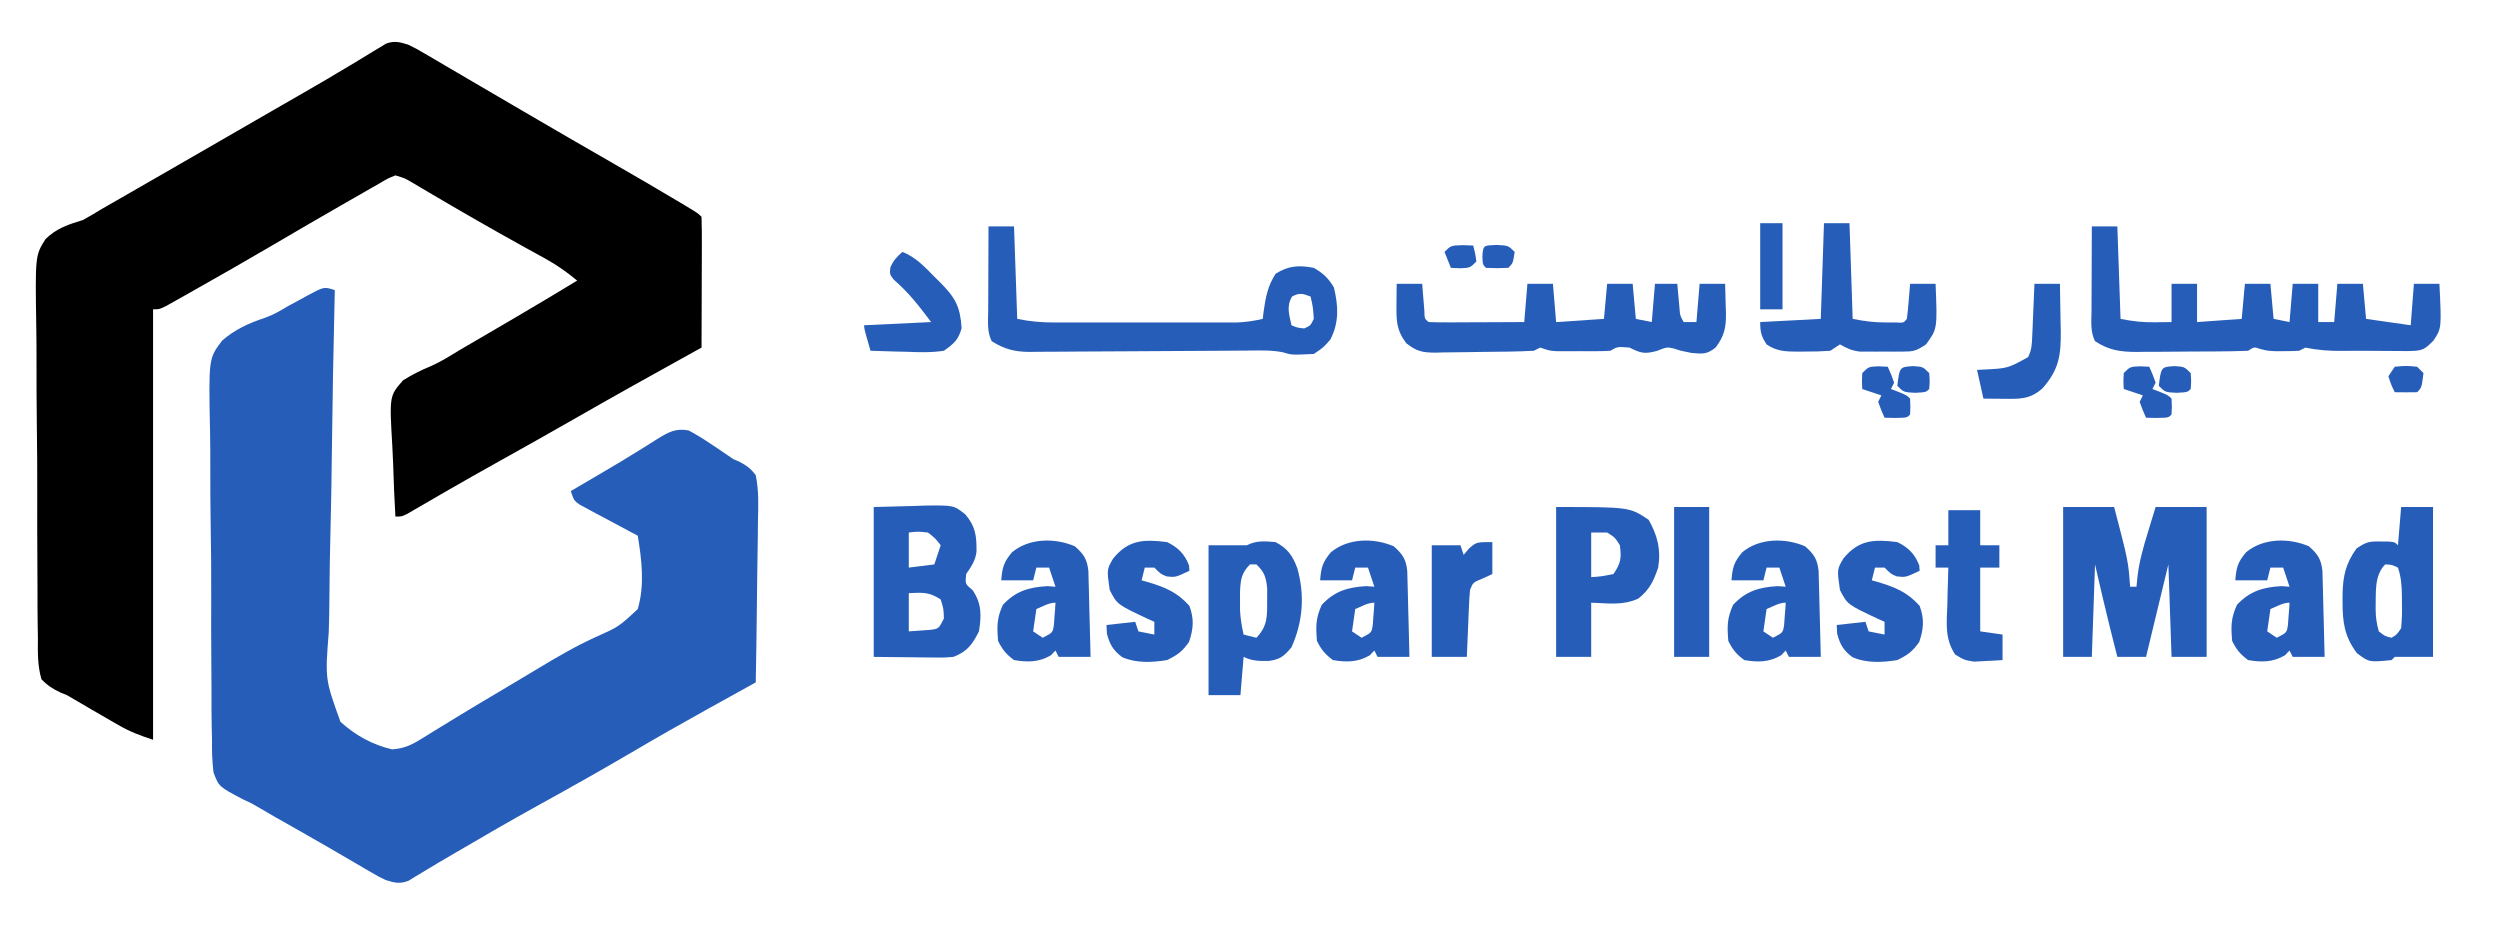 <svg xmlns="http://www.w3.org/2000/svg" width="784" height="290"><path d="M0 0 C2.573 1.268 2.573 1.268 5.332 2.887 C6.365 3.488 7.398 4.089 8.463 4.709 C9.568 5.362 10.674 6.015 11.812 6.688 C12.979 7.37 14.147 8.051 15.314 8.732 C17.714 10.133 20.111 11.538 22.506 12.947 C26.692 15.408 30.888 17.854 35.083 20.299 C37.035 21.437 38.986 22.576 40.937 23.716 C48.461 28.113 56.009 32.466 63.562 36.812 C70.756 40.955 77.941 45.108 85.062 49.375 C85.67 49.738 86.277 50.102 86.903 50.476 C90.87 52.87 90.87 52.87 92 54 C92.089 57.03 92.115 60.037 92.098 63.066 C92.096 64.429 92.096 64.429 92.093 65.82 C92.088 68.734 92.075 71.648 92.062 74.562 C92.057 76.533 92.053 78.504 92.049 80.475 C92.038 85.316 92.021 90.158 92 95 C91.292 95.392 90.584 95.783 89.855 96.187 C77.146 103.22 64.453 110.275 51.857 117.509 C44.053 121.985 36.204 126.377 28.347 130.759 C23.152 133.66 17.971 136.582 12.816 139.555 C11.36 140.394 11.36 140.394 9.875 141.25 C8.038 142.311 6.203 143.376 4.371 144.445 C3.559 144.915 2.747 145.384 1.91 145.867 C0.845 146.488 0.845 146.488 -0.242 147.121 C-2 148 -2 148 -4 148 C-4.323 142.45 -4.558 136.906 -4.714 131.35 C-4.779 129.463 -4.868 127.577 -4.981 125.693 C-5.889 110.139 -5.889 110.139 -1.554 105.23 C1.27 103.483 4.049 102.073 7.121 100.817 C10.28 99.444 13.151 97.608 16.086 95.816 C17.288 95.11 18.491 94.407 19.697 93.707 C23.468 91.509 27.236 89.306 31.004 87.102 C31.921 86.565 31.921 86.565 32.856 86.018 C39.604 82.067 46.313 78.053 53 74 C49.767 71.309 46.572 69.061 42.887 67.039 C41.402 66.218 41.402 66.218 39.887 65.38 C38.831 64.801 37.775 64.222 36.688 63.625 C26.544 58.013 16.506 52.26 6.53 46.356 C5.584 45.799 4.638 45.242 3.664 44.668 C2.418 43.93 2.418 43.93 1.147 43.177 C-1.075 41.876 -1.075 41.876 -4 41 C-6.372 41.946 -6.372 41.946 -8.918 43.473 C-9.912 44.035 -10.907 44.598 -11.932 45.178 C-13.006 45.8 -14.081 46.422 -15.188 47.062 C-16.863 48.017 -16.863 48.017 -18.572 48.99 C-27.059 53.838 -35.495 58.773 -43.927 63.716 C-51.539 68.17 -59.191 72.547 -66.875 76.875 C-67.958 77.489 -69.041 78.102 -70.156 78.734 C-71.154 79.294 -72.152 79.853 -73.18 80.43 C-74.064 80.927 -74.948 81.425 -75.859 81.937 C-78 83 -78 83 -80 83 C-80 127.55 -80 172.1 -80 218 C-84.21 216.597 -87.193 215.495 -90.898 213.355 C-91.79 212.843 -92.683 212.331 -93.602 211.803 C-94.974 211.003 -94.974 211.003 -96.375 210.188 C-97.282 209.666 -98.19 209.145 -99.125 208.607 C-101.76 207.087 -104.388 205.56 -107 204 C-107.653 203.736 -108.306 203.472 -108.978 203.201 C-111.448 202.043 -113.113 200.983 -115 199 C-116.255 194.723 -116.144 190.508 -116.115 186.075 C-116.137 184.761 -116.159 183.446 -116.181 182.092 C-116.239 178.492 -116.246 174.894 -116.239 171.294 C-116.238 168.285 -116.26 165.276 -116.281 162.266 C-116.331 155.163 -116.337 148.06 -116.318 140.957 C-116.298 133.64 -116.356 126.326 -116.452 119.01 C-116.531 112.719 -116.56 106.429 -116.549 100.138 C-116.543 96.384 -116.556 92.633 -116.619 88.88 C-116.971 66.145 -116.971 66.145 -113.747 61 C-110.357 57.627 -106.543 56.382 -102 55 C-99.959 53.869 -97.939 52.696 -95.957 51.465 C-93.91 50.287 -91.862 49.111 -89.812 47.938 C-88.11 46.958 -86.407 45.979 -84.704 45 C-82.956 43.996 -81.208 42.992 -79.459 41.988 C-73.969 38.833 -68.485 35.666 -63 32.5 C-60.842 31.255 -58.685 30.01 -56.527 28.766 C-55.456 28.148 -54.385 27.529 -53.281 26.893 C-49.939 24.965 -46.596 23.037 -43.254 21.109 C-42.144 20.469 -41.033 19.828 -39.889 19.168 C-37.695 17.903 -35.5 16.64 -33.304 15.379 C-28.28 12.491 -23.278 9.579 -18.32 6.578 C-17.448 6.056 -16.576 5.533 -15.677 4.995 C-14.068 4.029 -12.465 3.051 -10.871 2.06 C-10.165 1.638 -9.458 1.216 -8.73 0.781 C-8.126 0.411 -7.522 0.04 -6.899 -0.342 C-4.229 -1.267 -2.688 -0.819 0 0 Z " fill="#000000" transform="translate(128,14)"></path><path d="M0 0 C-0.017 0.675 -0.033 1.351 -0.05 2.046 C-0.449 18.515 -0.746 34.981 -0.933 51.453 C-1.025 59.419 -1.151 67.382 -1.358 75.346 C-1.538 82.292 -1.654 89.236 -1.694 96.184 C-1.717 99.861 -1.771 103.531 -1.903 107.206 C-3.054 122.015 -3.054 122.015 1.772 135.362 C6.405 139.574 11.869 142.615 18 144 C21.491 143.739 23.786 142.774 26.738 140.945 C27.46 140.505 28.181 140.065 28.924 139.611 C29.712 139.121 30.5 138.63 31.312 138.125 C33.1 137.033 34.887 135.942 36.676 134.852 C37.67 134.243 38.665 133.635 39.69 133.009 C44.032 130.373 48.398 127.778 52.77 125.192 C56.243 123.139 59.708 121.076 63.157 118.984 C69.171 115.351 75.102 111.852 81.5 108.922 C89.062 105.55 89.062 105.55 95 100 C97.209 92.489 96.258 84.615 95 77 C94.399 76.682 93.799 76.365 93.18 76.038 C90.469 74.598 87.766 73.143 85.062 71.688 C84.117 71.188 83.171 70.688 82.197 70.174 C80.849 69.444 80.849 69.444 79.473 68.699 C78.224 68.032 78.224 68.032 76.949 67.35 C75 66 75 66 74 63 C75.58 62.074 75.58 62.074 77.191 61.129 C78.227 60.521 78.227 60.521 79.284 59.9 C80.814 59.002 82.345 58.105 83.876 57.209 C87.71 54.961 91.524 52.689 95.293 50.332 C95.961 49.918 96.628 49.504 97.316 49.078 C98.579 48.292 99.837 47.498 101.088 46.694 C104.54 44.558 106.948 43.186 111 44 C113.426 45.316 115.611 46.638 117.875 48.188 C118.755 48.769 118.755 48.769 119.652 49.361 C121.449 50.556 123.23 51.767 125 53 C125.58 53.248 126.16 53.495 126.758 53.75 C129.087 54.942 130.4 55.91 132 58 C133.009 62.883 132.815 67.748 132.684 72.707 C132.671 74.157 132.661 75.607 132.654 77.058 C132.627 80.864 132.558 84.669 132.481 88.475 C132.409 92.363 132.377 96.251 132.342 100.139 C132.267 107.76 132.147 115.38 132 123 C130.867 123.627 130.867 123.627 129.712 124.266 C126.849 125.851 123.986 127.437 121.124 129.024 C119.896 129.704 118.669 130.384 117.441 131.063 C109.231 135.605 101.085 140.238 93 145 C83.451 150.611 73.804 156.022 64.106 161.373 C55.312 166.238 46.612 171.249 37.951 176.346 C36.149 177.406 34.345 178.462 32.538 179.513 C30.848 180.503 29.168 181.513 27.501 182.542 C26.719 183.01 25.938 183.478 25.133 183.961 C24.454 184.379 23.774 184.797 23.075 185.228 C20.309 186.257 18.799 185.859 16 185 C13.838 183.975 13.838 183.975 11.656 182.699 C10.42 181.984 10.42 181.984 9.16 181.255 C8.282 180.737 7.404 180.22 6.5 179.688 C4.617 178.593 2.735 177.5 0.852 176.406 C-0.114 175.843 -1.079 175.28 -2.073 174.699 C-4.927 173.042 -7.792 171.407 -10.664 169.781 C-11.58 169.262 -12.496 168.743 -13.439 168.208 C-15.169 167.229 -16.9 166.251 -18.631 165.274 C-20.207 164.378 -21.774 163.466 -23.331 162.535 C-25.99 160.96 -25.99 160.96 -28.834 159.648 C-36.359 155.705 -36.359 155.705 -38.044 151.221 C-38.478 147.736 -38.555 144.392 -38.519 140.88 C-38.547 139.568 -38.576 138.257 -38.606 136.906 C-38.682 133.322 -38.687 129.741 -38.675 126.157 C-38.671 123.158 -38.699 120.159 -38.726 117.16 C-38.79 110.078 -38.795 102.998 -38.764 95.916 C-38.733 88.628 -38.805 81.347 -38.927 74.061 C-39.029 67.788 -39.064 61.518 -39.047 55.245 C-39.038 51.505 -39.053 47.769 -39.134 44.03 C-39.581 21.394 -39.581 21.394 -35.318 15.789 C-31.334 12.324 -26.967 10.335 -21.988 8.688 C-19.368 7.781 -17.087 6.459 -14.727 5.02 C-13.361 4.28 -11.994 3.544 -10.625 2.812 C-9.916 2.42 -9.207 2.027 -8.477 1.623 C-3.354 -1.118 -3.354 -1.118 0 0 Z " fill="#265DB8" transform="translate(105,91)"></path><path d="M0 0 C5.28 0 10.56 0 16 0 C20.429 17 20.429 17 21 25 C21.66 25 22.32 25 23 25 C23.112 23.866 23.224 22.731 23.34 21.562 C23.926 16.875 25.169 12.503 26.562 8 C26.796 7.225 27.03 6.451 27.271 5.652 C27.842 3.766 28.42 1.883 29 0 C34.28 0 39.56 0 45 0 C45 15.51 45 31.02 45 47 C41.37 47 37.74 47 34 47 C33.67 37.43 33.34 27.86 33 18 C30.69 27.57 28.38 37.14 26 47 C23.03 47 20.06 47 17 47 C16.394 44.605 15.79 42.209 15.188 39.812 C15.022 39.158 14.856 38.504 14.686 37.83 C13.03 31.238 11.529 24.628 10 18 C9.67 27.57 9.34 37.14 9 47 C6.03 47 3.06 47 0 47 C0 31.49 0 15.98 0 0 Z " fill="#265DB8" transform="translate(647,159)"></path><path d="M0 0 C2.64 0 5.28 0 8 0 C8.33 9.57 8.66 19.14 9 29 C12.915 29.783 15.899 30.11 19.812 30.062 C21.524 30.042 23.236 30.021 25 30 C25 26.04 25 22.08 25 18 C27.64 18 30.28 18 33 18 C33 21.96 33 25.92 33 30 C37.62 29.67 42.24 29.34 47 29 C47.33 25.37 47.66 21.74 48 18 C50.64 18 53.28 18 56 18 C56.495 23.445 56.495 23.445 57 29 C58.65 29.33 60.3 29.66 62 30 C62.33 26.04 62.66 22.08 63 18 C65.64 18 68.28 18 71 18 C71 21.96 71 25.92 71 30 C72.65 30 74.3 30 76 30 C76.33 26.04 76.66 22.08 77 18 C79.64 18 82.28 18 85 18 C85.495 23.445 85.495 23.445 86 29 C90.62 29.66 95.24 30.32 100 31 C100.33 26.71 100.66 22.42 101 18 C103.64 18 106.28 18 109 18 C109.689 31.967 109.689 31.967 107.125 35.812 C104.102 38.925 103.496 38.988 99.008 39.098 C97.38 39.091 95.753 39.079 94.125 39.062 C92.901 39.056 92.901 39.056 91.652 39.049 C90.126 39.04 88.601 39.029 87.075 39.016 C84.321 38.995 81.569 38.991 78.816 39.035 C74.699 39.085 71.042 38.857 67 38 C66.01 38.495 66.01 38.495 65 39 C63.377 39.096 61.751 39.13 60.125 39.125 C59.261 39.128 58.398 39.13 57.508 39.133 C55 39 55 39 52.805 38.43 C50.914 37.775 50.914 37.775 49 39 C45.935 39.124 42.894 39.188 39.828 39.203 C38.455 39.212 38.455 39.212 37.055 39.22 C35.115 39.23 33.175 39.236 31.234 39.24 C28.276 39.25 25.318 39.281 22.359 39.312 C20.474 39.319 18.589 39.324 16.703 39.328 C15.822 39.34 14.94 39.353 14.032 39.366 C8.946 39.347 5.39 38.868 1 36 C-0.533 32.934 -0.121 29.729 -0.098 26.367 C-0.096 25.615 -0.095 24.864 -0.093 24.089 C-0.088 21.684 -0.075 19.28 -0.062 16.875 C-0.057 15.246 -0.053 13.617 -0.049 11.988 C-0.038 7.992 -0.021 3.996 0 0 Z " fill="#265DB8" transform="translate(656,71)"></path><path d="M0 0 C2.64 0 5.28 0 8 0 C8.33 9.57 8.66 19.14 9 29 C13.152 29.83 16.456 30.127 20.639 30.129 C21.285 30.131 21.931 30.133 22.597 30.135 C24.721 30.139 26.845 30.136 28.969 30.133 C30.452 30.133 31.935 30.134 33.418 30.136 C36.521 30.137 39.625 30.135 42.728 30.13 C46.699 30.125 50.67 30.128 54.641 30.134 C57.702 30.138 60.763 30.136 63.824 30.134 C65.288 30.133 66.752 30.134 68.216 30.136 C70.265 30.139 72.313 30.135 74.361 30.129 C75.525 30.129 76.689 30.128 77.889 30.127 C80.714 30.012 83.254 29.648 86 29 C86.13 27.896 86.13 27.896 86.262 26.77 C86.923 22.178 87.517 18.746 90.062 14.812 C94.11 12.315 97.363 12.091 102 13 C105.03 14.741 106.492 16.177 108.312 19.125 C109.712 24.979 109.99 30.088 107.188 35.5 C105 38 105 38 102 40 C95.062 40.33 95.062 40.33 92.371 39.494 C88.93 38.777 85.519 38.895 82.022 38.934 C80.821 38.941 80.821 38.941 79.596 38.948 C77.861 38.959 76.125 38.971 74.389 38.986 C71.64 39.008 68.891 39.022 66.142 39.034 C58.326 39.067 50.51 39.109 42.694 39.171 C37.911 39.209 33.128 39.232 28.345 39.246 C26.524 39.254 24.704 39.267 22.883 39.287 C20.334 39.313 17.786 39.321 15.237 39.325 C14.489 39.337 13.74 39.349 12.969 39.362 C8.244 39.344 5.004 38.522 1 36 C-0.533 32.934 -0.121 29.729 -0.098 26.367 C-0.096 25.615 -0.095 24.864 -0.093 24.089 C-0.088 21.684 -0.075 19.28 -0.062 16.875 C-0.057 15.246 -0.053 13.617 -0.049 11.988 C-0.038 7.992 -0.021 3.996 0 0 Z M95.188 22 C93.35 25.095 94.294 27.596 95 31 C96.837 31.772 96.837 31.772 99 32 C100.976 31.109 100.976 31.109 102 29 C101.765 25.355 101.765 25.355 101 22 C98.554 21.072 97.531 20.707 95.188 22 Z " fill="#265DB8" transform="translate(310,71)"></path><path d="M0 0 C2.64 0 5.28 0 8 0 C8.061 0.782 8.121 1.565 8.184 2.371 C8.267 3.383 8.351 4.395 8.438 5.438 C8.519 6.447 8.6 7.456 8.684 8.496 C8.732 10.936 8.732 10.936 10 12 C12.219 12.088 14.44 12.107 16.66 12.098 C17.325 12.096 17.989 12.095 18.674 12.093 C20.803 12.088 22.933 12.075 25.062 12.062 C26.503 12.057 27.944 12.053 29.385 12.049 C32.923 12.038 36.462 12.021 40 12 C40.33 8.04 40.66 4.08 41 0 C43.64 0 46.28 0 49 0 C49.495 5.94 49.495 5.94 50 12 C54.95 11.67 59.9 11.34 65 11 C65.33 7.37 65.66 3.74 66 0 C68.64 0 71.28 0 74 0 C74.495 5.445 74.495 5.445 75 11 C76.65 11.33 78.3 11.66 80 12 C80.33 8.04 80.66 4.08 81 0 C83.31 0 85.62 0 88 0 C88.061 0.699 88.121 1.397 88.184 2.117 C88.267 3.027 88.351 3.937 88.438 4.875 C88.519 5.78 88.6 6.685 88.684 7.617 C88.87 10.011 88.87 10.011 90 12 C91.32 12 92.64 12 94 12 C94.33 8.04 94.66 4.08 95 0 C97.64 0 100.28 0 103 0 C103.081 2.397 103.141 4.79 103.188 7.188 C103.213 7.861 103.238 8.535 103.264 9.229 C103.329 13.711 102.722 16.426 100 20 C97.269 22.146 96.025 22.002 92.5 21.688 C89 21 89 21 87 20.312 C84.73 19.808 84.73 19.808 81.562 21.062 C77.579 22.111 76.573 21.738 73 20 C69.224 19.702 69.224 19.702 67 21 C65.587 21.095 64.17 21.131 62.754 21.133 C61.917 21.134 61.079 21.135 60.217 21.137 C58.903 21.131 58.903 21.131 57.562 21.125 C56.69 21.129 55.818 21.133 54.92 21.137 C54.081 21.135 53.243 21.134 52.379 21.133 C51.611 21.132 50.844 21.131 50.053 21.129 C48 21 48 21 45 20 C44.01 20.495 44.01 20.495 43 21 C37.775 21.284 32.548 21.314 27.316 21.35 C25.569 21.367 23.822 21.394 22.075 21.432 C19.554 21.487 17.034 21.509 14.512 21.523 C13.734 21.546 12.957 21.569 12.156 21.592 C8.108 21.576 6.246 21.195 3.031 18.655 C-0.153 14.493 -0.113 11.417 -0.062 6.312 C-0.053 5.133 -0.044 3.954 -0.035 2.738 C-0.024 1.835 -0.012 0.931 0 0 Z " fill="#265DB8" transform="translate(438,89)"></path><path d="M0 0 C4.001 -0.103 8.002 -0.206 12.125 -0.312 C13.376 -0.358 14.626 -0.404 15.915 -0.45 C25.107 -0.565 25.107 -0.565 28.742 2.332 C31.957 6.131 32.27 9.085 32.234 14.004 C31.903 16.823 30.584 18.69 29 21 C28.652 24.12 28.652 24.12 31 26.062 C33.885 30.299 33.798 34.015 33 39 C30.947 43.106 29.268 45.359 25 47 C22.251 47.227 22.251 47.227 19.141 47.195 C18.135 47.19 17.13 47.185 16.095 47.18 C14.192 47.153 14.192 47.153 12.25 47.125 C8.207 47.084 4.165 47.042 0 47 C0 31.49 0 15.98 0 0 Z M11 8 C11 11.63 11 15.26 11 19 C13.64 18.67 16.28 18.34 19 18 C19.66 16.02 20.32 14.04 21 12 C19.377 9.875 19.377 9.875 17 8 C13.832 7.666 13.832 7.666 11 8 Z M11 27 C11 30.96 11 34.92 11 39 C13.166 38.845 13.166 38.845 15.375 38.688 C16.187 38.629 16.999 38.571 17.836 38.512 C20.379 38.17 20.379 38.17 22 35 C21.918 31.923 21.918 31.923 21 29 C17.356 26.571 15.288 26.838 11 27 Z " fill="#265DB8" transform="translate(274,159)"></path><path d="M0 0 C23 0 23 0 29 4 C31.789 8.834 32.946 13.469 32 19 C30.635 23.094 29.22 26.068 25.75 28.719 C20.939 30.96 16.237 30.173 11 30 C11 35.61 11 41.22 11 47 C7.37 47 3.74 47 0 47 C0 31.49 0 15.98 0 0 Z M11 8 C11 12.62 11 17.24 11 22 C14.432 21.736 14.432 21.736 18 21 C20.327 17.509 20.503 16.108 20 12 C18.437 9.52 18.437 9.52 16 8 C14.35 8 12.7 8 11 8 Z " fill="#265DB8" transform="translate(488,159)"></path><path d="M0 0 C3.81 1.991 5.325 4.216 6.812 8.125 C9.227 16.556 8.626 24.988 5 33 C2.767 35.679 1.446 36.814 -2.031 37.262 C-4.941 37.33 -7.366 37.317 -10 36 C-10.33 39.96 -10.66 43.92 -11 48 C-14.3 48 -17.6 48 -21 48 C-21 32.49 -21 16.98 -21 1 C-17 1 -13 1 -9 1 C-5.9 -0.55 -3.421 -0.29 0 0 Z M-8 7 C-10.745 9.745 -10.939 11.801 -11.133 15.621 C-11.13 16.551 -11.128 17.48 -11.125 18.438 C-11.128 19.364 -11.13 20.291 -11.133 21.246 C-11.003 23.929 -10.598 26.386 -10 29 C-8.68 29.33 -7.36 29.66 -6 30 C-2.527 26.399 -2.596 23.376 -2.625 18.5 C-2.617 17.19 -2.61 15.881 -2.602 14.531 C-3.006 10.947 -3.421 9.466 -6 7 C-6.66 7 -7.32 7 -8 7 Z " fill="#265DB8" transform="translate(400,170)"></path><path d="M0 0 C3.3 0 6.6 0 10 0 C10 15.51 10 31.02 10 47 C6 47 2 47 -2 47 C-2.495 47.495 -2.495 47.495 -3 48 C-10.071 48.707 -10.071 48.707 -13.875 45.812 C-17.785 40.638 -18.388 36.072 -18.375 29.688 C-18.374 28.931 -18.373 28.174 -18.372 27.394 C-18.25 21.636 -17.41 17.774 -14 13 C-10.831 10.887 -10.004 10.747 -6.375 10.812 C-5.578 10.819 -4.782 10.825 -3.961 10.832 C-2 11 -2 11 -1 12 C-0.67 8.04 -0.34 4.08 0 0 Z M-5 18 C-8.585 21.585 -7.838 27.128 -8 32 C-7.973 34.642 -7.729 36.422 -7 39 C-5.064 40.513 -5.064 40.513 -3 41 C-1.349 40.004 -1.349 40.004 0 38 C0.245 35.246 0.328 32.743 0.25 30 C0.245 29.276 0.24 28.551 0.234 27.805 C0.187 24.626 0.011 22.033 -1 19 C-2.907 18.086 -2.907 18.086 -5 18 Z " fill="#265DB8" transform="translate(753,159)"></path><path d="M0 0 C2.796 2.435 3.874 4.071 4.256 7.782 C4.303 9.644 4.303 9.644 4.352 11.543 C4.371 12.205 4.39 12.866 4.41 13.548 C4.47 15.657 4.516 17.766 4.562 19.875 C4.601 21.307 4.64 22.738 4.68 24.17 C4.776 27.676 4.86 31.181 4.938 34.688 C1.637 34.688 -1.663 34.688 -5.062 34.688 C-5.393 34.028 -5.723 33.367 -6.062 32.688 C-6.537 33.182 -7.011 33.678 -7.5 34.188 C-11.268 36.393 -14.795 36.417 -19.062 35.688 C-21.564 33.811 -22.682 32.449 -24.062 29.688 C-24.445 25.101 -24.47 22.588 -22.562 18.375 C-18.55 14.062 -14.37 12.811 -8.562 12.5 C-7.325 12.593 -7.325 12.593 -6.062 12.688 C-6.723 10.707 -7.383 8.727 -8.062 6.688 C-9.383 6.688 -10.703 6.688 -12.062 6.688 C-12.393 8.008 -12.723 9.328 -13.062 10.688 C-16.363 10.688 -19.663 10.688 -23.062 10.688 C-22.786 6.717 -22.296 4.964 -19.688 1.875 C-14.337 -2.584 -6.288 -2.695 0 0 Z M-12.062 19.688 C-12.393 21.997 -12.723 24.308 -13.062 26.688 C-11.578 27.677 -11.578 27.677 -10.062 28.688 C-6.892 27.067 -6.892 27.067 -6.551 24.523 C-6.493 23.711 -6.435 22.899 -6.375 22.062 C-6.309 21.245 -6.244 20.428 -6.176 19.586 C-6.138 18.959 -6.101 18.333 -6.062 17.688 C-8.147 17.688 -10.161 18.907 -12.062 19.688 Z " fill="#265DB8" transform="translate(724.062,171.312)"></path><path d="M0 0 C2.796 2.435 3.874 4.071 4.256 7.782 C4.303 9.644 4.303 9.644 4.352 11.543 C4.371 12.205 4.39 12.866 4.41 13.548 C4.47 15.657 4.516 17.766 4.562 19.875 C4.601 21.307 4.64 22.738 4.68 24.17 C4.776 27.676 4.86 31.181 4.938 34.688 C1.637 34.688 -1.663 34.688 -5.062 34.688 C-5.393 34.028 -5.723 33.367 -6.062 32.688 C-6.537 33.182 -7.011 33.678 -7.5 34.188 C-11.268 36.393 -14.795 36.417 -19.062 35.688 C-21.564 33.811 -22.682 32.449 -24.062 29.688 C-24.445 25.101 -24.47 22.588 -22.562 18.375 C-18.55 14.062 -14.37 12.811 -8.562 12.5 C-7.325 12.593 -7.325 12.593 -6.062 12.688 C-6.723 10.707 -7.383 8.727 -8.062 6.688 C-9.383 6.688 -10.703 6.688 -12.062 6.688 C-12.393 8.008 -12.723 9.328 -13.062 10.688 C-16.363 10.688 -19.663 10.688 -23.062 10.688 C-22.786 6.717 -22.296 4.964 -19.688 1.875 C-14.337 -2.584 -6.288 -2.695 0 0 Z M-12.062 19.688 C-12.393 21.997 -12.723 24.308 -13.062 26.688 C-11.578 27.677 -11.578 27.677 -10.062 28.688 C-6.892 27.067 -6.892 27.067 -6.551 24.523 C-6.493 23.711 -6.435 22.899 -6.375 22.062 C-6.309 21.245 -6.244 20.428 -6.176 19.586 C-6.138 18.959 -6.101 18.333 -6.062 17.688 C-8.147 17.688 -10.161 18.907 -12.062 19.688 Z " fill="#265DB8" transform="translate(566.062,171.312)"></path><path d="M0 0 C2.796 2.435 3.874 4.071 4.256 7.782 C4.303 9.644 4.303 9.644 4.352 11.543 C4.371 12.205 4.39 12.866 4.41 13.548 C4.47 15.657 4.516 17.766 4.562 19.875 C4.601 21.307 4.64 22.738 4.68 24.17 C4.776 27.676 4.86 31.181 4.938 34.688 C1.637 34.688 -1.663 34.688 -5.062 34.688 C-5.393 34.028 -5.723 33.367 -6.062 32.688 C-6.537 33.182 -7.011 33.678 -7.5 34.188 C-11.268 36.393 -14.795 36.417 -19.062 35.688 C-21.564 33.811 -22.682 32.449 -24.062 29.688 C-24.445 25.101 -24.47 22.588 -22.562 18.375 C-18.55 14.062 -14.37 12.811 -8.562 12.5 C-7.325 12.593 -7.325 12.593 -6.062 12.688 C-6.723 10.707 -7.383 8.727 -8.062 6.688 C-9.383 6.688 -10.703 6.688 -12.062 6.688 C-12.393 8.008 -12.723 9.328 -13.062 10.688 C-16.363 10.688 -19.663 10.688 -23.062 10.688 C-22.786 6.717 -22.296 4.964 -19.688 1.875 C-14.337 -2.584 -6.288 -2.695 0 0 Z M-12.062 19.688 C-12.393 21.997 -12.723 24.308 -13.062 26.688 C-11.578 27.677 -11.578 27.677 -10.062 28.688 C-6.892 27.067 -6.892 27.067 -6.551 24.523 C-6.493 23.711 -6.435 22.899 -6.375 22.062 C-6.309 21.245 -6.244 20.428 -6.176 19.586 C-6.138 18.959 -6.101 18.333 -6.062 17.688 C-8.147 17.688 -10.161 18.907 -12.062 19.688 Z " fill="#265DB8" transform="translate(437.062,171.312)"></path><path d="M0 0 C2.796 2.435 3.874 4.071 4.256 7.782 C4.303 9.644 4.303 9.644 4.352 11.543 C4.371 12.205 4.39 12.866 4.41 13.548 C4.47 15.657 4.516 17.766 4.562 19.875 C4.601 21.307 4.64 22.738 4.68 24.17 C4.776 27.676 4.86 31.181 4.938 34.688 C1.637 34.688 -1.663 34.688 -5.062 34.688 C-5.393 34.028 -5.723 33.367 -6.062 32.688 C-6.537 33.182 -7.011 33.678 -7.5 34.188 C-11.268 36.393 -14.795 36.417 -19.062 35.688 C-21.564 33.811 -22.682 32.449 -24.062 29.688 C-24.445 25.101 -24.47 22.588 -22.562 18.375 C-18.55 14.062 -14.37 12.811 -8.562 12.5 C-7.325 12.593 -7.325 12.593 -6.062 12.688 C-6.723 10.707 -7.383 8.727 -8.062 6.688 C-9.383 6.688 -10.703 6.688 -12.062 6.688 C-12.393 8.008 -12.723 9.328 -13.062 10.688 C-16.363 10.688 -19.663 10.688 -23.062 10.688 C-22.786 6.717 -22.296 4.964 -19.688 1.875 C-14.337 -2.584 -6.288 -2.695 0 0 Z M-12.062 19.688 C-12.393 21.997 -12.723 24.308 -13.062 26.688 C-11.578 27.677 -11.578 27.677 -10.062 28.688 C-6.892 27.067 -6.892 27.067 -6.551 24.523 C-6.493 23.711 -6.435 22.899 -6.375 22.062 C-6.309 21.245 -6.244 20.428 -6.176 19.586 C-6.138 18.959 -6.101 18.333 -6.062 17.688 C-8.147 17.688 -10.161 18.907 -12.062 19.688 Z " fill="#265DB8" transform="translate(337.062,171.312)"></path><path d="M0 0 C2.64 0 5.28 0 8 0 C8.33 9.9 8.66 19.8 9 30 C12.864 30.773 15.882 31.135 19.75 31.125 C20.714 31.128 21.678 31.13 22.672 31.133 C24.961 31.261 24.961 31.261 26 30 C26.234 28.151 26.413 26.295 26.562 24.438 C26.646 23.426 26.73 22.414 26.816 21.371 C26.907 20.197 26.907 20.197 27 19 C29.64 19 32.28 19 35 19 C35.565 33.114 35.565 33.114 32 38 C28.851 40.099 28.07 40.255 24.473 40.266 C23.598 40.268 22.723 40.271 21.822 40.273 C20.912 40.266 20.001 40.258 19.062 40.25 C18.156 40.258 17.249 40.265 16.314 40.273 C15.001 40.27 15.001 40.27 13.66 40.266 C12.862 40.263 12.064 40.261 11.242 40.259 C8.778 39.974 7.137 39.23 5 38 C4.01 38.66 3.02 39.32 2 40 C-0.689 40.196 -3.251 40.279 -5.938 40.25 C-6.654 40.258 -7.37 40.265 -8.107 40.273 C-11.867 40.26 -14.867 40.2 -18 38 C-19.691 35.379 -20 34.174 -20 31 C-13.73 30.67 -7.46 30.34 -1 30 C-0.67 20.1 -0.34 10.2 0 0 Z " fill="#265DB8" transform="translate(572,70)"></path><path d="M0 0 C3.382 1.632 5.521 3.734 6.875 7.312 C6.916 7.869 6.957 8.426 7 9 C2.616 11.07 2.616 11.07 -0.188 10.75 C-2 10 -2 10 -4 8 C-4.99 8 -5.98 8 -7 8 C-7.33 9.32 -7.66 10.64 -8 12 C-7.42 12.159 -6.84 12.317 -6.242 12.48 C-0.753 14.12 3.153 15.672 7 20 C8.511 24.132 8.28 27.174 6.875 31.312 C4.772 34.327 3.272 35.38 0 37 C-4.683 37.756 -9.664 38.027 -14.078 36.086 C-16.944 33.93 -17.966 32.13 -18.875 28.688 C-18.916 27.801 -18.957 26.914 -19 26 C-16.03 25.67 -13.06 25.34 -10 25 C-9.67 25.99 -9.34 26.98 -9 28 C-7.35 28.33 -5.7 28.66 -4 29 C-4 27.68 -4 26.36 -4 25 C-5.013 24.546 -5.013 24.546 -6.047 24.082 C-15.664 19.565 -15.664 19.565 -18 15 C-18.918 8.572 -18.918 8.572 -16.941 5.188 C-12.121 -0.763 -7.307 -0.926 0 0 Z " fill="#265DB8" transform="translate(595,170)"></path><path d="M0 0 C3.382 1.632 5.521 3.734 6.875 7.312 C6.916 7.869 6.957 8.426 7 9 C2.616 11.07 2.616 11.07 -0.188 10.75 C-2 10 -2 10 -4 8 C-4.99 8 -5.98 8 -7 8 C-7.33 9.32 -7.66 10.64 -8 12 C-7.42 12.159 -6.84 12.317 -6.242 12.48 C-0.753 14.12 3.153 15.672 7 20 C8.511 24.132 8.28 27.174 6.875 31.312 C4.772 34.327 3.272 35.38 0 37 C-4.683 37.756 -9.664 38.027 -14.078 36.086 C-16.944 33.93 -17.966 32.13 -18.875 28.688 C-18.916 27.801 -18.957 26.914 -19 26 C-16.03 25.67 -13.06 25.34 -10 25 C-9.67 25.99 -9.34 26.98 -9 28 C-7.35 28.33 -5.7 28.66 -4 29 C-4 27.68 -4 26.36 -4 25 C-5.013 24.546 -5.013 24.546 -6.047 24.082 C-15.664 19.565 -15.664 19.565 -18 15 C-18.918 8.572 -18.918 8.572 -16.941 5.188 C-12.121 -0.763 -7.307 -0.926 0 0 Z " fill="#265DB8" transform="translate(366,170)"></path><path d="M0 0 C3.3 0 6.6 0 10 0 C10 3.63 10 7.26 10 11 C11.98 11 13.96 11 16 11 C16 13.31 16 15.62 16 18 C14.02 18 12.04 18 10 18 C10 24.6 10 31.2 10 38 C13.465 38.495 13.465 38.495 17 39 C17 41.64 17 44.28 17 47 C15.106 47.136 13.21 47.232 11.312 47.312 C10.257 47.371 9.201 47.429 8.113 47.488 C5 47 5 47 2.125 45.25 C-1.144 40.25 -0.534 35.518 -0.312 29.688 C-0.29 28.565 -0.267 27.443 -0.244 26.287 C-0.185 23.523 -0.103 20.762 0 18 C-1.32 18 -2.64 18 -4 18 C-4 15.69 -4 13.38 -4 11 C-2.68 11 -1.36 11 0 11 C0 7.37 0 3.74 0 0 Z " fill="#265DB8" transform="translate(611,160)"></path><path d="M0 0 C3.63 0 7.26 0 11 0 C11 15.51 11 31.02 11 47 C7.37 47 3.74 47 0 47 C0 31.49 0 15.98 0 0 Z " fill="#265DB8" transform="translate(525,159)"></path><path d="M0 0 C0 3.3 0 6.6 0 10 C-1.454 10.681 -1.454 10.681 -2.938 11.375 C-6.071 12.658 -6.071 12.658 -7 15 C-7.152 16.593 -7.249 18.191 -7.316 19.789 C-7.379 21.201 -7.379 21.201 -7.443 22.641 C-7.502 24.118 -7.502 24.118 -7.562 25.625 C-7.606 26.618 -7.649 27.61 -7.693 28.633 C-7.8 31.088 -7.9 33.544 -8 36 C-11.63 36 -15.26 36 -19 36 C-19 24.45 -19 12.9 -19 1 C-16.03 1 -13.06 1 -10 1 C-9.67 1.99 -9.34 2.98 -9 4 C-8.443 3.34 -7.886 2.68 -7.312 2 C-5 0 -5 0 0 0 Z " fill="#265DB8" transform="translate(468,170)"></path><path d="M0 0 C4.196 1.642 7.024 4.729 10.125 7.875 C10.663 8.405 11.2 8.935 11.754 9.48 C16.549 14.299 18.14 17.11 18.559 23.902 C17.582 27.568 16.097 28.815 13 31 C9.044 31.611 5.178 31.471 1.188 31.312 C0.113 31.29 -0.961 31.267 -2.068 31.244 C-4.714 31.185 -7.356 31.103 -10 31 C-12 24.125 -12 24.125 -12 23 C-1.605 22.505 -1.605 22.505 9 22 C4.969 16.625 2.026 12.842 -2.777 8.641 C-4 7 -4 7 -3.789 4.906 C-2.885 2.722 -1.772 1.541 0 0 Z " fill="#265DB8" transform="translate(283,79)"></path><path d="M0 0 C2.64 0 5.28 0 8 0 C8.088 3.875 8.141 7.749 8.188 11.625 C8.213 12.719 8.238 13.814 8.264 14.941 C8.332 22.483 7.644 27.025 2.5 32.812 C-1.476 36.292 -4.579 36.113 -9.688 36.062 C-11.457 36.049 -11.457 36.049 -13.262 36.035 C-14.165 36.024 -15.069 36.012 -16 36 C-16.66 33.03 -17.32 30.06 -18 27 C-17.264 26.963 -16.528 26.925 -15.77 26.887 C-8.366 26.51 -8.366 26.51 -2 23 C-0.797 20.595 -0.797 18.896 -0.684 16.211 C-0.642 15.27 -0.6 14.329 -0.557 13.359 C-0.517 12.375 -0.478 11.39 -0.438 10.375 C-0.394 9.382 -0.351 8.39 -0.307 7.367 C-0.2 4.912 -0.098 2.456 0 0 Z " fill="#265DB8" transform="translate(638,89)"></path><path d="M0 0 C2.31 0 4.62 0 7 0 C7 8.91 7 17.82 7 27 C4.69 27 2.38 27 0 27 C0 18.09 0 9.18 0 0 Z " fill="#265DB8" transform="translate(552,70)"></path><path d="M0 0 C0.949 0.041 1.897 0.083 2.875 0.125 C3.938 2.5 3.938 2.5 4.875 5.125 C4.545 5.785 4.215 6.445 3.875 7.125 C4.679 7.434 5.484 7.744 6.312 8.062 C8.875 9.125 8.875 9.125 9.875 10.125 C10 12.625 10 12.625 9.875 15.125 C8.875 16.125 8.875 16.125 5.312 16.188 C4.178 16.167 3.044 16.146 1.875 16.125 C0.812 13.75 0.812 13.75 -0.125 11.125 C0.205 10.465 0.535 9.805 0.875 9.125 C-1.105 8.465 -3.085 7.805 -5.125 7.125 C-5.25 4.75 -5.25 4.75 -5.125 2.125 C-3.125 0.125 -3.125 0.125 0 0 Z " fill="#265DB8" transform="translate(671.125,114.875)"></path><path d="M0 0 C0.949 0.041 1.897 0.083 2.875 0.125 C3.938 2.5 3.938 2.5 4.875 5.125 C4.545 5.785 4.215 6.445 3.875 7.125 C4.679 7.434 5.484 7.744 6.312 8.062 C8.875 9.125 8.875 9.125 9.875 10.125 C10 12.625 10 12.625 9.875 15.125 C8.875 16.125 8.875 16.125 5.312 16.188 C4.178 16.167 3.044 16.146 1.875 16.125 C0.812 13.75 0.812 13.75 -0.125 11.125 C0.205 10.465 0.535 9.805 0.875 9.125 C-1.105 8.465 -3.085 7.805 -5.125 7.125 C-5.25 4.75 -5.25 4.75 -5.125 2.125 C-3.125 0.125 -3.125 0.125 0 0 Z " fill="#265DB8" transform="translate(589.125,114.875)"></path><path d="M0 0 C3.5 -0.312 3.5 -0.312 7 0 C7.66 0.66 8.32 1.32 9 2 C8.444 6.556 8.444 6.556 7 8 C4.667 8.041 2.333 8.042 0 8 C-1.125 5.688 -1.125 5.688 -2 3 C-1.34 2.01 -0.68 1.02 0 0 Z " fill="#265DB8" transform="translate(751,115)"></path><path d="M0 0 C3.062 0.188 3.062 0.188 5.062 2.188 C5.25 4.75 5.25 4.75 5.062 7.188 C4.062 8.188 4.062 8.188 0.625 8.375 C-2.938 8.188 -2.938 8.188 -4.938 6.188 C-4.216 0.269 -4.216 0.269 0 0 Z " fill="#265DB8" transform="translate(681.938,114.812)"></path><path d="M0 0 C3.062 0.188 3.062 0.188 5.062 2.188 C5.25 4.75 5.25 4.75 5.062 7.188 C4.062 8.188 4.062 8.188 0.625 8.375 C-2.938 8.188 -2.938 8.188 -4.938 6.188 C-4.216 0.269 -4.216 0.269 0 0 Z " fill="#265DB8" transform="translate(599.938,114.812)"></path><path d="M0 0 C3.562 0.188 3.562 0.188 5.562 2.188 C5.027 5.723 5.027 5.723 3.562 7.188 C0.062 7.312 0.062 7.312 -3.438 7.188 C-4.438 6.188 -4.438 6.188 -4.562 3.688 C-4.369 -0.184 -4.005 0.218 0 0 Z " fill="#265DB8" transform="translate(469.438,76.812)"></path><path d="M0 0 C1.671 0.062 1.671 0.062 3.375 0.125 C4 2.5 4 2.5 4.375 5.125 C2.375 7.125 2.375 7.125 -0.75 7.25 C-1.699 7.209 -2.647 7.168 -3.625 7.125 C-4.285 5.475 -4.945 3.825 -5.625 2.125 C-3.625 0.125 -3.625 0.125 0 0 Z " fill="#265DB8" transform="translate(458.625,76.875)"></path></svg>